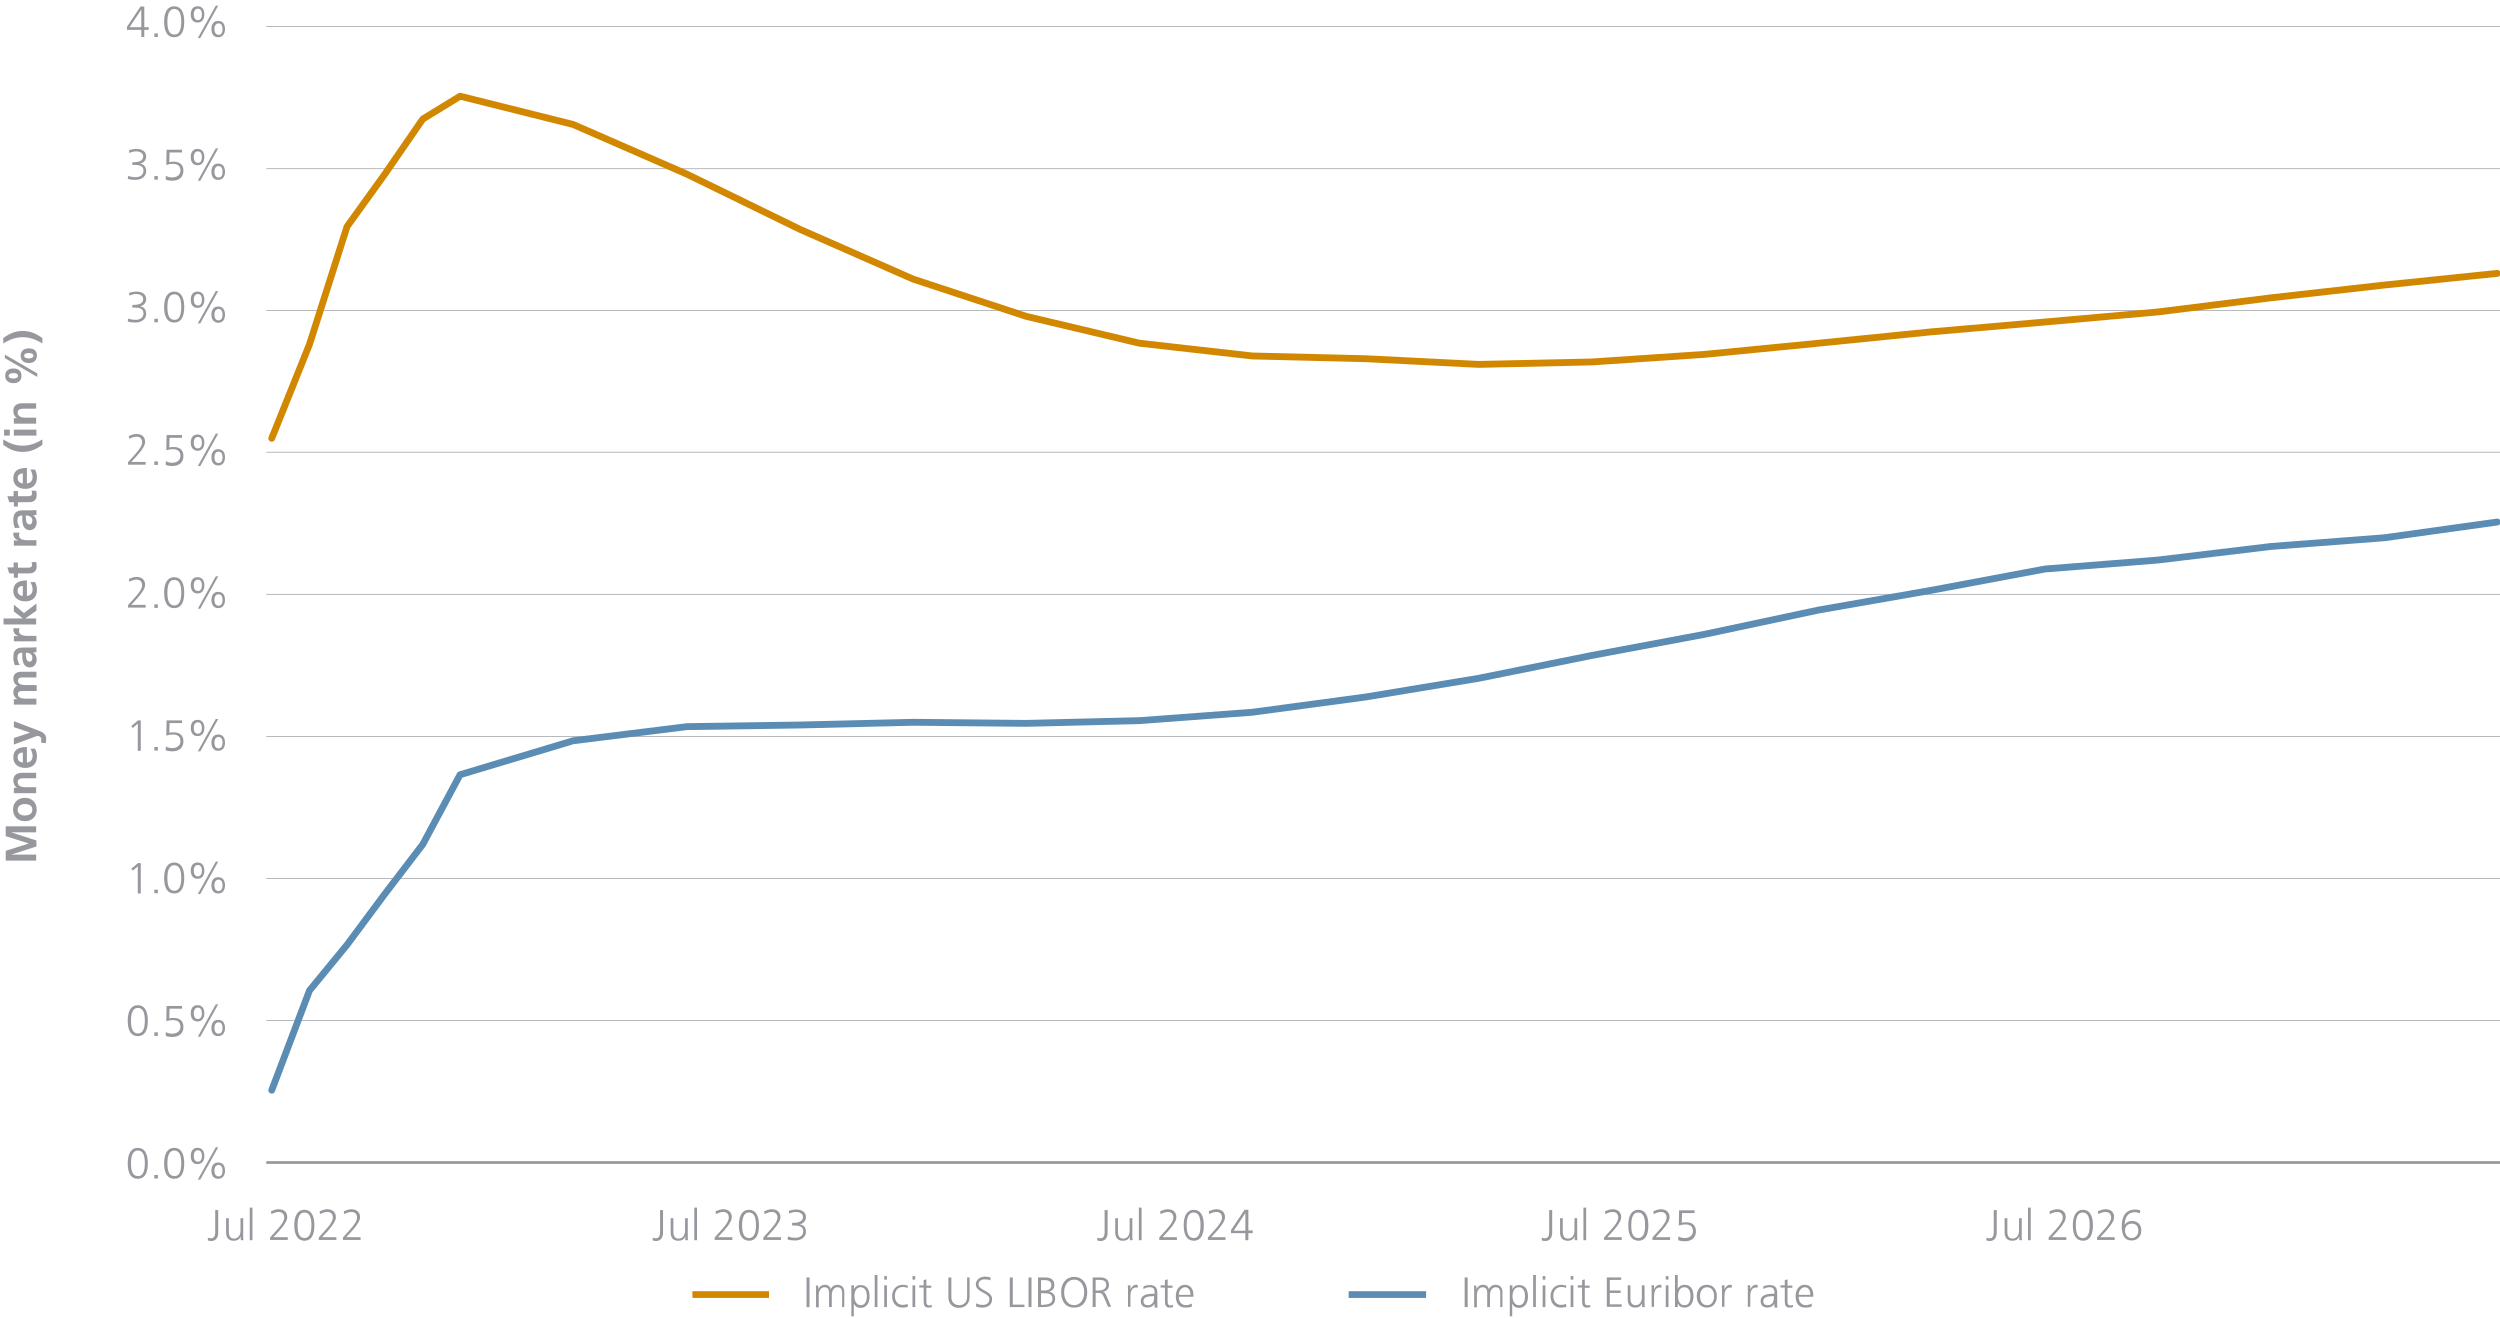 <?xml version="1.0" encoding="utf-8"?>
<!-- Generator: Adobe Illustrator 26.3.1, SVG Export Plug-In . SVG Version: 6.00 Build 0)  -->
<svg version="1.1" id="Ebene_1" xmlns="http://www.w3.org/2000/svg" xmlns:xlink="http://www.w3.org/1999/xlink" x="0px" y="0px"
	 viewBox="0 0 920 485" style="enable-background:new 0 0 920 485;" xml:space="preserve">
<style type="text/css">
	.st0{fill:none;stroke:#96989E;stroke-width:0.25;stroke-miterlimit:10;}
	.st1{fill:none;stroke:#96989E;stroke-linejoin:round;stroke-miterlimit:10;}
	.st2{fill:none;stroke:#D28700;stroke-width:2.516;stroke-linecap:round;stroke-linejoin:round;stroke-miterlimit:10;}
	.st3{fill:none;stroke:#5A8CB4;stroke-width:2.516;stroke-linecap:round;stroke-linejoin:round;stroke-miterlimit:10;}
	.st4{fill:#96989E;}
	.st5{fill:none;stroke:#D28700;stroke-width:2.5;stroke-linejoin:round;stroke-miterlimit:10;}
	.st6{fill:none;stroke:#5A8CB4;stroke-width:2.5;stroke-linejoin:round;stroke-miterlimit:10;}
</style>
<g>
	<path class="st0" d="M98,375.5h822 M98,323.3h822 M98,271h822 M98,218.7h822 M98,166.4h822 M98,114.3h822 M98,62.1h822 M98,9.8h822
		"/>
</g>
<g>
	<line class="st1" x1="98" y1="427.8" x2="920" y2="427.8"/>
</g>
<g>
	<polyline class="st2" points="100,161.3 113.9,126.7 127.7,83.4 141.6,64.1 155.6,43.8 169.3,35.4 210.9,45.8 252.8,64.1 
		294.4,84.4 336,102.7 377.6,116.4 419.3,126.3 460.9,131 502.5,132 544.2,134.1 585.8,133.2 627.4,130.4 669.2,126.3 710.9,122.1 
		752.5,118.5 794.1,114.8 835.7,109.6 877.4,104.9 919,100.6 	"/>
</g>
<g>
	<polyline class="st3" points="100,401.2 113.9,364.5 127.7,347.7 141.6,329 155.6,310.7 169.3,285.1 210.9,272.6 252.8,267.4 
		294.4,266.8 336,265.8 377.6,266.2 419.3,265.2 460.9,262.1 502.5,256.5 544.2,249.6 585.8,241.2 627.4,233.4 669.2,224.5 
		710.9,217.2 752.5,209.4 794.1,206.1 835.7,201.1 877.4,197.9 919,192.1 	"/>
</g>
<g>
	<g>
		<g>
			<g>
				<path class="st4" d="M47,428.1c0-3.6,1.3-5.7,3.7-5.7s3.7,2,3.7,5.7c0,3.7-1.2,5.7-3.7,5.7C48.3,433.8,47,431.9,47,428.1z
					 M53.3,428.1c0-3.2-0.8-4.7-2.6-4.7c-1.6,0-2.5,1.5-2.5,4.7c0,3.4,0.9,4.7,2.6,4.7C52.3,432.9,53.3,431.5,53.3,428.1z"/>
				<path class="st4" d="M56.8,433.7v-1.3h1.3v1.3H56.8z"/>
				<path class="st4" d="M60.4,428.1c0-3.6,1.3-5.7,3.7-5.7s3.7,2,3.7,5.7c0,3.7-1.2,5.7-3.7,5.7C61.7,433.8,60.4,431.9,60.4,428.1z
					 M66.7,428.1c0-3.2-0.8-4.7-2.6-4.7c-1.6,0-2.5,1.5-2.5,4.7c0,3.4,0.9,4.7,2.6,4.7C65.7,432.9,66.7,431.5,66.7,428.1z"/>
				<path class="st4" d="M70.2,425.4c0-1.9,0.9-3,2.5-3c1.6,0,2.5,1.1,2.5,3c0,1.7-0.8,3-2.5,3C71.1,428.4,70.2,427.3,70.2,425.4z
					 M74.3,425.4c0-1.3-0.5-2.1-1.5-2.1c-0.9,0-1.5,0.8-1.5,2.1c0,1.2,0.5,2.1,1.5,2.1C73.9,427.5,74.3,426.6,74.3,425.4z
					 M72.8,434.1l6.6-11.9h0.9l-6.6,11.9H72.8z M77.8,430.8c0-1.9,0.9-3,2.5-3c1.6,0,2.5,1.1,2.5,3c0,1.7-0.8,3-2.5,3
					C78.7,433.8,77.8,432.7,77.8,430.8z M81.9,430.8c0-1.3-0.5-2.1-1.5-2.1c-0.9,0-1.5,0.8-1.5,2.1c0,1.2,0.5,2.1,1.5,2.1
					C81.5,433,81.9,432,81.9,430.8z"/>
			</g>
		</g>
	</g>
</g>
<g>
	<g>
		<g>
			<g>
				<path class="st4" d="M47,375.6c0-3.6,1.3-5.7,3.7-5.7s3.7,2,3.7,5.7c0,3.7-1.2,5.7-3.7,5.7C48.3,381.3,47,379.4,47,375.6z
					 M53.3,375.6c0-3.2-0.8-4.7-2.6-4.7c-1.6,0-2.5,1.5-2.5,4.7c0,3.4,0.9,4.7,2.6,4.7C52.3,380.3,53.3,379,53.3,375.6z"/>
				<path class="st4" d="M56.8,381.2v-1.3h1.3v1.3H56.8z"/>
				<path class="st4" d="M61,379.8c0.7,0.4,1.6,0.6,2.4,0.6c1.5,0,3-0.8,3-2.5c0-1.5-0.7-2.5-2.8-2.5c-0.8,0-1.5,0.1-2.4,0.4
					l0.1-5.6H67v1h-4.6l-0.1,3.6c0.5-0.2,0.9-0.2,1.7-0.2c2.2,0,3.5,1.2,3.5,3.3c0,2.5-1.7,3.7-4.1,3.7c-0.8,0-1.6-0.1-2.4-0.4
					V379.8z"/>
				<path class="st4" d="M70.2,372.9c0-1.9,0.9-3,2.5-3c1.6,0,2.5,1.1,2.5,3c0,1.7-0.8,3-2.5,3C71.1,375.9,70.2,374.8,70.2,372.9z
					 M74.3,372.9c0-1.3-0.5-2.1-1.5-2.1c-0.9,0-1.5,0.8-1.5,2.1c0,1.2,0.5,2.1,1.5,2.1C73.9,375,74.3,374,74.3,372.9z M72.8,381.5
					l6.6-11.9h0.9l-6.6,11.9H72.8z M77.8,378.3c0-1.9,0.9-3,2.5-3c1.6,0,2.5,1.1,2.5,3c0,1.7-0.8,3-2.5,3
					C78.7,381.3,77.8,380.2,77.8,378.3z M81.9,378.3c0-1.3-0.5-2.1-1.5-2.1c-0.9,0-1.5,0.8-1.5,2.1c0,1.2,0.5,2.1,1.5,2.1
					C81.5,380.4,81.9,379.4,81.9,378.3z"/>
			</g>
		</g>
	</g>
</g>
<g>
	<g>
		<g>
			<g>
				<path class="st4" d="M50.7,328.7v-9.9l-1.8,1.6l-0.6-0.7l2.5-2.1h1v11.2H50.7z"/>
				<path class="st4" d="M56.8,328.7v-1.3h1.3v1.3H56.8z"/>
				<path class="st4" d="M60.4,323.1c0-3.6,1.3-5.7,3.7-5.7s3.7,2,3.7,5.7c0,3.7-1.2,5.7-3.7,5.7C61.7,328.8,60.4,326.9,60.4,323.1z
					 M66.7,323.1c0-3.2-0.8-4.7-2.6-4.7c-1.6,0-2.5,1.5-2.5,4.7c0,3.4,0.9,4.7,2.6,4.7C65.7,327.8,66.7,326.4,66.7,323.1z"/>
				<path class="st4" d="M70.2,320.4c0-1.9,0.9-3,2.5-3c1.6,0,2.5,1.1,2.5,3c0,1.7-0.8,3-2.5,3C71.1,323.4,70.2,322.2,70.2,320.4z
					 M74.3,320.4c0-1.3-0.5-2.1-1.5-2.1c-0.9,0-1.5,0.8-1.5,2.1c0,1.2,0.5,2.1,1.5,2.1C73.9,322.5,74.3,321.5,74.3,320.4z M72.8,329
					l6.6-11.9h0.9L73.7,329H72.8z M77.8,325.8c0-1.9,0.9-3,2.5-3c1.6,0,2.5,1.1,2.5,3c0,1.7-0.8,3-2.5,3
					C78.7,328.8,77.8,327.7,77.8,325.8z M81.9,325.8c0-1.3-0.5-2.1-1.5-2.1c-0.9,0-1.5,0.8-1.5,2.1c0,1.2,0.5,2.1,1.5,2.1
					C81.5,327.9,81.9,326.9,81.9,325.8z"/>
			</g>
		</g>
	</g>
</g>
<g>
	<g>
		<g>
			<g>
				<path class="st4" d="M50.7,276.2v-9.9l-1.8,1.6l-0.6-0.7l2.5-2.1h1v11.2H50.7z"/>
				<path class="st4" d="M56.8,276.2v-1.3h1.3v1.3H56.8z"/>
				<path class="st4" d="M61,274.7c0.7,0.4,1.6,0.6,2.4,0.6c1.5,0,3-0.8,3-2.5c0-1.5-0.7-2.5-2.8-2.5c-0.8,0-1.5,0.1-2.4,0.4
					l0.1-5.6H67v1h-4.6l-0.1,3.6c0.5-0.2,0.9-0.2,1.7-0.2c2.2,0,3.5,1.2,3.5,3.3c0,2.5-1.7,3.7-4.1,3.7c-0.8,0-1.6-0.1-2.4-0.4
					V274.7z"/>
				<path class="st4" d="M70.2,267.9c0-1.9,0.9-3,2.5-3c1.6,0,2.5,1.1,2.5,3c0,1.7-0.8,3-2.5,3C71.1,270.9,70.2,269.7,70.2,267.9z
					 M74.3,267.9c0-1.3-0.5-2.1-1.5-2.1c-0.9,0-1.5,0.8-1.5,2.1c0,1.2,0.5,2.1,1.5,2.1C73.9,270,74.3,269,74.3,267.9z M72.8,276.5
					l6.6-11.9h0.9l-6.6,11.9H72.8z M77.8,273.3c0-1.9,0.9-3,2.5-3c1.6,0,2.5,1.1,2.5,3c0,1.7-0.8,3-2.5,3
					C78.7,276.3,77.8,275.1,77.8,273.3z M81.9,273.3c0-1.3-0.5-2.1-1.5-2.1c-0.9,0-1.5,0.8-1.5,2.1c0,1.2,0.5,2.1,1.5,2.1
					C81.5,275.4,81.9,274.4,81.9,273.3z"/>
			</g>
		</g>
	</g>
</g>
<g>
	<g>
		<g>
			<g>
				<path class="st4" d="M47.1,223.7v-1l2.7-3c1.8-2,2.5-3.3,2.5-4.4c0-1.2-0.8-2-2-2c-0.9,0-1.8,0.3-2.7,0.8l-0.2-1
					c1-0.5,2-0.8,2.8-0.8c2,0,3.2,1.1,3.2,2.9c0,1-0.6,2.4-2.8,4.9l-2.3,2.5h5.3v1H47.1z"/>
				<path class="st4" d="M56.8,223.7v-1.3h1.3v1.3H56.8z"/>
				<path class="st4" d="M60.4,218.1c0-3.6,1.3-5.7,3.7-5.7s3.7,2,3.7,5.7c0,3.7-1.2,5.7-3.7,5.7C61.7,223.8,60.4,221.8,60.4,218.1z
					 M66.7,218.1c0-3.2-0.8-4.7-2.6-4.7c-1.6,0-2.5,1.5-2.5,4.7c0,3.4,0.9,4.7,2.6,4.7C65.7,222.8,66.7,221.4,66.7,218.1z"/>
				<path class="st4" d="M70.2,215.4c0-1.9,0.9-3,2.5-3c1.6,0,2.5,1.1,2.5,3c0,1.7-0.8,3-2.5,3C71.1,218.4,70.2,217.2,70.2,215.4z
					 M74.3,215.4c0-1.3-0.5-2.1-1.5-2.1c-0.9,0-1.5,0.8-1.5,2.1c0,1.2,0.5,2.1,1.5,2.1C73.9,217.5,74.3,216.5,74.3,215.4z M72.8,224
					l6.6-11.9h0.9L73.7,224H72.8z M77.8,220.8c0-1.9,0.9-3,2.5-3c1.6,0,2.5,1.1,2.5,3c0,1.7-0.8,3-2.5,3
					C78.7,223.8,77.8,222.6,77.8,220.8z M81.9,220.8c0-1.3-0.5-2.1-1.5-2.1c-0.9,0-1.5,0.8-1.5,2.1c0,1.2,0.5,2.1,1.5,2.1
					C81.5,222.9,81.9,221.9,81.9,220.8z"/>
			</g>
		</g>
	</g>
</g>
<g>
	<g>
		<g>
			<g>
				<path class="st4" d="M47.1,171.1v-1l2.7-3c1.8-2,2.5-3.3,2.5-4.4c0-1.2-0.8-2-2-2c-0.9,0-1.8,0.3-2.7,0.8l-0.2-1
					c1-0.5,2-0.8,2.8-0.8c2,0,3.2,1.1,3.2,2.9c0,1-0.6,2.4-2.8,4.9l-2.3,2.5h5.3v1H47.1z"/>
				<path class="st4" d="M56.8,171.1v-1.3h1.3v1.3H56.8z"/>
				<path class="st4" d="M61,169.7c0.7,0.4,1.6,0.6,2.4,0.6c1.5,0,3-0.8,3-2.5c0-1.5-0.7-2.5-2.8-2.5c-0.8,0-1.5,0.1-2.4,0.4
					l0.1-5.6H67v1h-4.6l-0.1,3.6c0.5-0.2,0.9-0.2,1.7-0.2c2.2,0,3.5,1.2,3.5,3.3c0,2.5-1.7,3.7-4.1,3.7c-0.8,0-1.6-0.1-2.4-0.4
					V169.7z"/>
				<path class="st4" d="M70.2,162.9c0-1.9,0.9-3,2.5-3c1.6,0,2.5,1.1,2.5,3c0,1.7-0.8,3-2.5,3C71.1,165.8,70.2,164.7,70.2,162.9z
					 M74.3,162.9c0-1.3-0.5-2.1-1.5-2.1c-0.9,0-1.5,0.8-1.5,2.1c0,1.2,0.5,2.1,1.5,2.1C73.9,165,74.3,164,74.3,162.9z M72.8,171.5
					l6.6-11.9h0.9l-6.6,11.9H72.8z M77.8,168.3c0-1.9,0.9-3,2.5-3c1.6,0,2.5,1.1,2.5,3c0,1.7-0.8,3-2.5,3
					C78.7,171.3,77.8,170.1,77.8,168.3z M81.9,168.3c0-1.3-0.5-2.1-1.5-2.1c-0.9,0-1.5,0.8-1.5,2.1c0,1.2,0.5,2.1,1.5,2.1
					C81.5,170.4,81.9,169.4,81.9,168.3z"/>
			</g>
		</g>
	</g>
</g>
<g>
	<g>
		<g>
			<g>
				<path class="st4" d="M47.2,117.2c0.7,0.3,1.6,0.5,2.7,0.5c1.5,0,2.9-0.7,2.9-2.4c0-1.4-1-2.1-3-2.1h-1.1v-1h0.4
					c2.7,0,3.6-0.9,3.6-2.2c0-1.2-1.3-1.8-2.6-1.8c-0.8,0-1.6,0.2-2.5,0.6l-0.1-1c0.8-0.3,1.8-0.5,2.7-0.5c2,0,3.6,0.9,3.6,2.8
					c0,1.3-0.9,2.3-2.3,2.7v0c1.6,0.1,2.3,1.3,2.3,2.7c0,2-1.8,3.2-4,3.2c-1,0-1.9-0.1-2.8-0.4L47.2,117.2z"/>
				<path class="st4" d="M56.8,118.6v-1.3h1.3v1.3H56.8z"/>
				<path class="st4" d="M60.4,113c0-3.6,1.3-5.7,3.7-5.7s3.7,2,3.7,5.7c0,3.7-1.2,5.7-3.7,5.7C61.7,118.7,60.4,116.8,60.4,113z
					 M66.7,113c0-3.2-0.8-4.7-2.6-4.7c-1.6,0-2.5,1.5-2.5,4.7c0,3.4,0.9,4.7,2.6,4.7C65.7,117.8,66.7,116.4,66.7,113z"/>
				<path class="st4" d="M70.2,110.3c0-1.9,0.9-3,2.5-3c1.6,0,2.5,1.1,2.5,3c0,1.7-0.8,3-2.5,3C71.1,113.3,70.2,112.2,70.2,110.3z
					 M74.3,110.3c0-1.3-0.5-2.1-1.5-2.1c-0.9,0-1.5,0.8-1.5,2.1c0,1.2,0.5,2.1,1.5,2.1C73.9,112.5,74.3,111.5,74.3,110.3z M72.8,119
					l6.6-11.9h0.9L73.7,119H72.8z M77.8,115.8c0-1.9,0.9-3,2.5-3c1.6,0,2.5,1.1,2.5,3c0,1.7-0.8,3-2.5,3
					C78.7,118.7,77.8,117.6,77.8,115.8z M81.9,115.8c0-1.3-0.5-2.1-1.5-2.1c-0.9,0-1.5,0.8-1.5,2.1c0,1.2,0.5,2.1,1.5,2.1
					C81.5,117.9,81.9,116.9,81.9,115.8z"/>
			</g>
		</g>
	</g>
</g>
<g>
	<g>
		<g>
			<g>
				<path class="st4" d="M47.2,64.7c0.7,0.3,1.6,0.5,2.7,0.5c1.5,0,2.9-0.7,2.9-2.4c0-1.4-1-2.1-3-2.1h-1.1v-1h0.4
					c2.7,0,3.6-0.9,3.6-2.2c0-1.2-1.3-1.8-2.6-1.8c-0.8,0-1.6,0.2-2.5,0.6l-0.1-1c0.8-0.3,1.8-0.5,2.7-0.5c2,0,3.6,0.9,3.6,2.8
					c0,1.3-0.9,2.3-2.3,2.7v0c1.6,0.1,2.3,1.3,2.3,2.7c0,2-1.8,3.2-4,3.2c-1,0-1.9-0.1-2.8-0.4L47.2,64.7z"/>
				<path class="st4" d="M56.8,66.1v-1.3h1.3v1.3H56.8z"/>
				<path class="st4" d="M61,64.7c0.7,0.4,1.6,0.6,2.4,0.6c1.5,0,3-0.8,3-2.5c0-1.5-0.7-2.5-2.8-2.5c-0.8,0-1.5,0.1-2.4,0.4l0.1-5.6
					H67v1h-4.6l-0.1,3.6c0.5-0.2,0.9-0.2,1.7-0.2c2.2,0,3.5,1.2,3.5,3.3c0,2.5-1.7,3.7-4.1,3.7c-0.8,0-1.6-0.1-2.4-0.4V64.7z"/>
				<path class="st4" d="M70.2,57.8c0-1.9,0.9-3,2.5-3c1.6,0,2.5,1.1,2.5,3c0,1.7-0.8,3-2.5,3C71.1,60.8,70.2,59.7,70.2,57.8z
					 M74.3,57.8c0-1.3-0.5-2.1-1.5-2.1c-0.9,0-1.5,0.8-1.5,2.1c0,1.2,0.5,2.1,1.5,2.1C73.9,60,74.3,59,74.3,57.8z M72.8,66.5
					l6.6-11.9h0.9l-6.6,11.9H72.8z M77.8,63.2c0-1.9,0.9-3,2.5-3c1.6,0,2.5,1.1,2.5,3c0,1.7-0.8,3-2.5,3
					C78.7,66.2,77.8,65.1,77.8,63.2z M81.9,63.2c0-1.3-0.5-2.1-1.5-2.1c-0.9,0-1.5,0.8-1.5,2.1c0,1.2,0.5,2.1,1.5,2.1
					C81.5,65.4,81.9,64.4,81.9,63.2z"/>
			</g>
		</g>
	</g>
</g>
<g>
	<g>
		<g>
			<g>
				<path class="st4" d="M52,13.6V11h-5.3V9.9l5-7.5h1.4v7.6h1.6v1h-1.6v2.6H52z M52,3.5L52,3.5l-4.3,6.5H52V3.5z"/>
				<path class="st4" d="M56.8,13.6v-1.3h1.3v1.3H56.8z"/>
				<path class="st4" d="M60.4,8c0-3.6,1.3-5.7,3.7-5.7s3.7,2,3.7,5.7c0,3.7-1.2,5.7-3.7,5.7C61.7,13.7,60.4,11.8,60.4,8z M66.7,8
					c0-3.2-0.8-4.7-2.6-4.7c-1.6,0-2.5,1.5-2.5,4.7c0,3.4,0.9,4.7,2.6,4.7C65.7,12.8,66.7,11.4,66.7,8z"/>
				<path class="st4" d="M70.2,5.3c0-1.9,0.9-3,2.5-3c1.6,0,2.5,1.1,2.5,3c0,1.7-0.8,3-2.5,3C71.1,8.3,70.2,7.2,70.2,5.3z M74.3,5.3
					c0-1.3-0.5-2.1-1.5-2.1c-0.9,0-1.5,0.8-1.5,2.1c0,1.2,0.5,2.1,1.5,2.1C73.9,7.4,74.3,6.5,74.3,5.3z M72.8,14l6.6-11.9h0.9
					L73.7,14H72.8z M77.8,10.7c0-1.9,0.9-3,2.5-3c1.6,0,2.5,1.1,2.5,3c0,1.7-0.8,3-2.5,3C78.7,13.7,77.8,12.6,77.8,10.7z M81.9,10.7
					c0-1.3-0.5-2.1-1.5-2.1c-0.9,0-1.5,0.8-1.5,2.1c0,1.2,0.5,2.1,1.5,2.1C81.5,12.9,81.9,11.9,81.9,10.7z"/>
			</g>
		</g>
	</g>
</g>
<g>
	<g>
		<g>
			<g>
				<path class="st4" d="M76.6,455.5c0.3,0.1,0.7,0.2,1,0.2c1.1,0,1.6-0.8,1.6-2.1v-8.3h1.1v8.3c0,1.9-0.9,3.1-2.6,3.1
					c-0.4,0-0.8-0.1-1.2-0.2V455.5z"/>
				<path class="st4" d="M88.6,456.4V455h0c-0.5,1.2-1.4,1.6-2.6,1.6c-2,0-2.8-1.3-2.8-3.1v-5.2h1v5c0,1.1,0.3,2.5,1.9,2.5
					c1.9,0,2.4-1.7,2.4-2.9v-4.6h1v6.8c0,0.3,0,1.1,0.1,1.3H88.6z"/>
				<path class="st4" d="M91.9,456.4v-12h1v12H91.9z"/>
				<path class="st4" d="M99.4,456.4v-1l2.7-3c1.8-2,2.5-3.3,2.5-4.4c0-1.2-0.8-2-2-2c-0.9,0-1.8,0.3-2.7,0.8l-0.2-1
					c1-0.5,2-0.8,2.8-0.8c2,0,3.2,1.1,3.2,2.9c0,1-0.6,2.4-2.8,4.9l-2.3,2.5h5.3v1H99.4z"/>
				<path class="st4" d="M108.3,450.9c0-3.6,1.3-5.7,3.7-5.7s3.7,2,3.7,5.7c0,3.7-1.2,5.7-3.7,5.7
					C109.6,456.5,108.3,454.6,108.3,450.9z M114.6,450.9c0-3.2-0.8-4.7-2.6-4.7c-1.6,0-2.5,1.5-2.5,4.7c0,3.4,0.9,4.7,2.6,4.7
					C113.6,455.6,114.6,454.2,114.6,450.9z"/>
				<path class="st4" d="M117.3,456.4v-1l2.7-3c1.8-2,2.5-3.3,2.5-4.4c0-1.2-0.8-2-2-2c-0.9,0-1.8,0.3-2.7,0.8l-0.2-1
					c1-0.5,2-0.8,2.8-0.8c2,0,3.2,1.1,3.2,2.9c0,1-0.6,2.4-2.8,4.9l-2.3,2.5h5.3v1H117.3z"/>
				<path class="st4" d="M126.2,456.4v-1l2.7-3c1.8-2,2.5-3.3,2.5-4.4c0-1.2-0.8-2-2-2c-0.9,0-1.8,0.3-2.7,0.8l-0.2-1
					c1-0.5,2-0.8,2.8-0.8c2,0,3.2,1.1,3.2,2.9c0,1-0.6,2.4-2.8,4.9l-2.3,2.5h5.3v1H126.2z"/>
			</g>
		</g>
	</g>
</g>
<g>
	<g>
		<g>
			<g>
				<path class="st4" d="M240.3,455.5c0.3,0.1,0.7,0.2,1,0.2c1.1,0,1.6-0.8,1.6-2.1v-8.3h1.1v8.3c0,1.9-0.9,3.1-2.6,3.1
					c-0.4,0-0.8-0.1-1.2-0.2V455.5z"/>
				<path class="st4" d="M252.2,456.4V455h0c-0.5,1.2-1.4,1.6-2.6,1.6c-2,0-2.8-1.3-2.8-3.1v-5.2h1v5c0,1.1,0.3,2.5,1.9,2.5
					c1.9,0,2.4-1.7,2.4-2.9v-4.6h1v6.8c0,0.3,0,1.1,0.1,1.3H252.2z"/>
				<path class="st4" d="M255.5,456.4v-12h1v12H255.5z"/>
				<path class="st4" d="M263,456.4v-1l2.7-3c1.8-2,2.5-3.3,2.5-4.4c0-1.2-0.8-2-2-2c-0.9,0-1.8,0.3-2.7,0.8l-0.2-1
					c1-0.5,2-0.8,2.8-0.8c2,0,3.2,1.1,3.2,2.9c0,1-0.6,2.4-2.8,4.9l-2.3,2.5h5.3v1H263z"/>
				<path class="st4" d="M271.9,450.9c0-3.6,1.3-5.7,3.7-5.7c2.4,0,3.7,2,3.7,5.7c0,3.7-1.2,5.7-3.7,5.7
					C273.2,456.5,271.9,454.6,271.9,450.9z M278.2,450.9c0-3.2-0.8-4.7-2.6-4.7c-1.6,0-2.5,1.5-2.5,4.7c0,3.4,0.9,4.7,2.6,4.7
					C277.2,455.6,278.2,454.2,278.2,450.9z"/>
				<path class="st4" d="M280.9,456.4v-1l2.7-3c1.8-2,2.5-3.3,2.5-4.4c0-1.2-0.8-2-2-2c-0.9,0-1.8,0.3-2.7,0.8l-0.2-1
					c1-0.5,2-0.8,2.8-0.8c2,0,3.2,1.1,3.2,2.9c0,1-0.6,2.4-2.8,4.9l-2.3,2.5h5.3v1H280.9z"/>
				<path class="st4" d="M290,455c0.7,0.3,1.6,0.5,2.7,0.5c1.5,0,2.9-0.7,2.9-2.4c0-1.4-1-2.1-3-2.1h-1.1v-1h0.4
					c2.7,0,3.6-0.9,3.6-2.2c0-1.2-1.3-1.8-2.6-1.8c-0.8,0-1.6,0.2-2.5,0.6l-0.1-1c0.8-0.3,1.8-0.5,2.7-0.5c2,0,3.6,0.9,3.6,2.8
					c0,1.3-0.9,2.3-2.3,2.7v0c1.6,0.1,2.3,1.3,2.3,2.7c0,2-1.8,3.2-4,3.2c-1,0-1.9-0.1-2.8-0.4L290,455z"/>
			</g>
		</g>
	</g>
</g>
<g>
	<g>
		<g>
			<g>
				<path class="st4" d="M403.9,455.5c0.3,0.1,0.7,0.2,1,0.2c1.1,0,1.6-0.8,1.6-2.1v-8.3h1.1v8.3c0,1.9-0.9,3.1-2.6,3.1
					c-0.4,0-0.8-0.1-1.2-0.2V455.5z"/>
				<path class="st4" d="M415.8,456.4V455h0c-0.5,1.2-1.4,1.6-2.6,1.6c-2,0-2.8-1.3-2.8-3.1v-5.2h1v5c0,1.1,0.3,2.5,1.9,2.5
					c1.9,0,2.4-1.7,2.4-2.9v-4.6h1v6.8c0,0.3,0,1.1,0.1,1.3H415.8z"/>
				<path class="st4" d="M419.1,456.4v-12h1v12H419.1z"/>
				<path class="st4" d="M426.6,456.4v-1l2.7-3c1.8-2,2.5-3.3,2.5-4.4c0-1.2-0.8-2-2-2c-0.9,0-1.8,0.3-2.7,0.8l-0.2-1
					c1-0.5,2-0.8,2.8-0.8c2,0,3.2,1.1,3.2,2.9c0,1-0.6,2.4-2.8,4.9l-2.3,2.5h5.3v1H426.6z"/>
				<path class="st4" d="M435.6,450.9c0-3.6,1.3-5.7,3.7-5.7c2.4,0,3.7,2,3.7,5.7c0,3.7-1.2,5.7-3.7,5.7
					C436.8,456.5,435.6,454.6,435.6,450.9z M441.8,450.9c0-3.2-0.8-4.7-2.6-4.7c-1.6,0-2.5,1.5-2.5,4.7c0,3.4,0.9,4.7,2.6,4.7
					C440.9,455.6,441.8,454.2,441.8,450.9z"/>
				<path class="st4" d="M444.5,456.4v-1l2.7-3c1.8-2,2.5-3.3,2.5-4.4c0-1.2-0.8-2-2-2c-0.9,0-1.8,0.3-2.7,0.8l-0.2-1
					c1-0.5,2-0.8,2.8-0.8c2,0,3.2,1.1,3.2,2.9c0,1-0.6,2.4-2.8,4.9l-2.3,2.5h5.3v1H444.5z"/>
				<path class="st4" d="M458.3,456.4v-2.6H453v-1.1l5-7.5h1.4v7.6h1.6v1h-1.6v2.6H458.3z M458.3,446.4L458.3,446.4l-4.3,6.5h4.3
					V446.4z"/>
			</g>
		</g>
	</g>
</g>
<g>
	<g>
		<g>
			<g>
				<path class="st4" d="M567.5,455.5c0.3,0.1,0.7,0.2,1,0.2c1.1,0,1.6-0.8,1.6-2.1v-8.3h1.1v8.3c0,1.9-0.9,3.1-2.6,3.1
					c-0.4,0-0.8-0.1-1.2-0.2V455.5z"/>
				<path class="st4" d="M579.5,456.4V455h0c-0.5,1.2-1.4,1.6-2.6,1.6c-2,0-2.8-1.3-2.8-3.1v-5.2h1v5c0,1.1,0.3,2.5,1.9,2.5
					c1.9,0,2.4-1.7,2.4-2.9v-4.6h1v6.8c0,0.3,0,1.1,0.1,1.3H579.5z"/>
				<path class="st4" d="M582.7,456.4v-12h1v12H582.7z"/>
				<path class="st4" d="M590.3,456.4v-1l2.7-3c1.8-2,2.5-3.3,2.5-4.4c0-1.2-0.8-2-2-2c-0.9,0-1.8,0.3-2.7,0.8l-0.2-1
					c1-0.5,2-0.8,2.8-0.8c2,0,3.2,1.1,3.2,2.9c0,1-0.6,2.4-2.8,4.9l-2.3,2.5h5.3v1H590.3z"/>
				<path class="st4" d="M599.2,450.9c0-3.6,1.3-5.7,3.7-5.7c2.4,0,3.7,2,3.7,5.7c0,3.7-1.2,5.7-3.7,5.7
					C600.4,456.5,599.2,454.6,599.2,450.9z M605.4,450.9c0-3.2-0.8-4.7-2.6-4.7c-1.6,0-2.5,1.5-2.5,4.7c0,3.4,0.9,4.7,2.6,4.7
					C604.5,455.6,605.4,454.2,605.4,450.9z"/>
				<path class="st4" d="M608.1,456.4v-1l2.7-3c1.8-2,2.5-3.3,2.5-4.4c0-1.2-0.8-2-2-2c-0.9,0-1.8,0.3-2.7,0.8l-0.2-1
					c1-0.5,2-0.8,2.8-0.8c2,0,3.2,1.1,3.2,2.9c0,1-0.6,2.4-2.8,4.9l-2.3,2.5h5.3v1H608.1z"/>
				<path class="st4" d="M617.6,455c0.7,0.4,1.6,0.6,2.4,0.6c1.5,0,3-0.8,3-2.5c0-1.5-0.7-2.5-2.8-2.5c-0.8,0-1.5,0.1-2.4,0.4
					l0.1-5.6h5.7v1h-4.6l-0.1,3.6c0.5-0.2,0.9-0.2,1.7-0.2c2.2,0,3.5,1.2,3.5,3.3c0,2.5-1.7,3.7-4.1,3.7c-0.8,0-1.6-0.1-2.4-0.4V455
					z"/>
			</g>
		</g>
	</g>
</g>
<g>
	<g>
		<g>
			<g>
				<path class="st4" d="M731.1,455.5c0.3,0.1,0.7,0.2,1,0.2c1.1,0,1.6-0.8,1.6-2.1v-8.3h1.1v8.3c0,1.9-0.9,3.1-2.6,3.1
					c-0.4,0-0.8-0.1-1.2-0.2V455.5z"/>
				<path class="st4" d="M743.1,456.4V455h0c-0.5,1.2-1.4,1.6-2.6,1.6c-2,0-2.8-1.3-2.8-3.1v-5.2h1v5c0,1.1,0.3,2.5,1.9,2.5
					c1.9,0,2.4-1.7,2.4-2.9v-4.6h1v6.8c0,0.3,0,1.1,0.1,1.3H743.1z"/>
				<path class="st4" d="M746.3,456.4v-12h1v12H746.3z"/>
				<path class="st4" d="M753.9,456.4v-1l2.7-3c1.8-2,2.5-3.3,2.5-4.4c0-1.2-0.8-2-2-2c-0.9,0-1.8,0.3-2.7,0.8l-0.2-1
					c1-0.5,2-0.8,2.8-0.8c2,0,3.2,1.1,3.2,2.9c0,1-0.6,2.4-2.8,4.9l-2.3,2.5h5.3v1H753.9z"/>
				<path class="st4" d="M762.8,450.9c0-3.6,1.3-5.7,3.7-5.7c2.4,0,3.7,2,3.7,5.7c0,3.7-1.2,5.7-3.7,5.7
					C764,456.5,762.8,454.6,762.8,450.9z M769,450.9c0-3.2-0.8-4.7-2.6-4.7c-1.6,0-2.5,1.5-2.5,4.7c0,3.4,0.9,4.7,2.6,4.7
					C768.1,455.6,769,454.2,769,450.9z"/>
				<path class="st4" d="M771.7,456.4v-1l2.7-3c1.8-2,2.5-3.3,2.5-4.4c0-1.2-0.8-2-2-2c-0.9,0-1.8,0.3-2.7,0.8l-0.2-1
					c1-0.5,2-0.8,2.8-0.8c2,0,3.2,1.1,3.2,2.9c0,1-0.6,2.4-2.8,4.9l-2.3,2.5h5.3v1H771.7z"/>
				<path class="st4" d="M787.5,446.5c-0.4-0.2-1.1-0.4-1.9-0.4c-3,0-3.7,2.6-3.7,4.6h0c0.6-0.9,1.5-1.4,2.6-1.4
					c1.7,0,3.5,0.9,3.5,3.5c0,2.2-1.4,3.7-3.6,3.7c-2.4,0-3.6-1.7-3.6-5.3c0-4,1.8-6.1,5-6.1c0.6,0,1.2,0.1,1.8,0.3L787.5,446.5z
					 M786.9,452.9c0-1.6-0.8-2.6-2.4-2.6s-2.5,1-2.5,2.5c0,1.4,0.8,2.8,2.4,2.8C785.9,455.6,786.9,454.5,786.9,452.9z"/>
			</g>
		</g>
	</g>
</g>
<g>
	<g>
		<g>
			<g>
				<path class="st4" d="M13.3,306.3H4.1v0l9.3,3v2.2l-9.3,3l0,0h9.2v2.2H2.1v-3.6l8.5-2.7v0l-8.5-2.7v-3.6h11.2V306.3z"/>
				<path class="st4" d="M13.5,297.9c0,2.7-1.8,4.3-4.3,4.3c-2.7,0-4.4-1.8-4.4-4.3s1.7-4.3,4.4-4.3
					C11.7,293.6,13.5,295.3,13.5,297.9z M9,295.9c-1.3,0-2.5,0.7-2.5,2.1c0,1.4,1.2,2.1,2.5,2.1c1.8,0,2.9-0.7,2.9-2.1
					C11.9,296.5,10.8,295.9,9,295.9z"/>
				<path class="st4" d="M13.3,286.4H8.7c-1.2,0-2.2,0.3-2.2,1.4c0,1.4,1.3,1.9,2.8,1.9h4v2.2H5.1v-2h1.1v0
					c-0.9-0.7-1.3-1.6-1.3-2.7c0-1.9,1.3-2.8,3.2-2.8h5.2V286.4z"/>
				<path class="st4" d="M12.9,275.5c0.4,0.8,0.7,1.7,0.7,2.8c0,2.8-1.6,4.3-4.3,4.3c-2.3,0-4.4-1.2-4.4-3.8c0-2.8,1.7-3.9,5-3.9
					v5.7c1.3-0.1,2.1-1,2.1-2.4c0-1-0.4-1.9-0.8-2.7H12.9z M8.4,276.9c-1.2,0.1-1.9,0.6-1.9,1.8c0,1.1,0.7,1.8,1.9,1.9V276.9z"/>
				<path class="st4" d="M15.1,273.3c0.1-0.3,0.1-0.7,0.1-1.1c0-0.9-0.6-1.4-1.5-1.4L5.1,274v-2.4l6-2v0l-6-2v-2.2l9.2,3.5
					c1.6,0.6,2.7,1.3,2.7,3.1c0,0.5-0.1,1-0.2,1.5L15.1,273.3z"/>
				<path class="st4" d="M13.3,249.3H8.2c-1.2,0-1.6,0.5-1.6,1.2c0,1.1,1,1.6,2.8,1.6h4.1v2.2H8.2c-1.2,0-1.6,0.4-1.6,1.2
					c0,1.1,1.1,1.6,2.7,1.6h4.1v2.2H5.1v-2h1.2v0c-0.8-0.6-1.4-1.4-1.4-2.5c0-1.1,0.4-2,1.5-2.4c-0.9-0.5-1.5-1.5-1.5-2.6
					c0-1.8,1.1-2.6,3.2-2.6h5.3V249.3z"/>
				<path class="st4" d="M13.3,240c-0.3,0.1-0.9,0.1-1.2,0.1v0c0.9,0.5,1.4,1.5,1.4,2.6c0,1.5-0.9,2.9-2.5,2.9
					c-1.4,0-2.8-0.8-2.8-4.1v-1.3h0c-1.4,0-1.8,0.7-1.8,1.9c0,0.9,0.4,1.8,0.9,2.6l-1.8,0.1c-0.4-0.8-0.6-1.9-0.6-2.9
					c0-2.5,1-3.6,3.5-3.6h1.7c0.4,0,2.2,0,3.3-0.1V240z M9.5,240.2v0.9c0,1.5,0.5,2.4,1.4,2.4c0.6,0,1-0.5,1-1.4
					C12,241.2,11.3,240.2,9.5,240.2L9.5,240.2z"/>
				<path class="st4" d="M13.3,236H5.1v-1.9h1.9v0c-0.9-0.1-2.1-1-2.1-2.3c0-0.5,0-0.6,0.1-0.6h2.2c-0.1,0.2-0.2,0.6-0.2,1
					c0,0.8,0.4,1.8,3,1.8h3.4V236z"/>
				<path class="st4" d="M13.3,224.8l-4,2.8v0h4v2.2H1.3v-2.2h7.1v0L5.1,225v-2.5l3.7,3.1l4.6-3.5V224.8z"/>
				<path class="st4" d="M12.9,214.2c0.4,0.8,0.7,1.7,0.7,2.8c0,2.8-1.6,4.3-4.3,4.3c-2.3,0-4.4-1.2-4.4-3.8c0-2.8,1.7-3.9,5-3.9
					v5.7c1.3-0.1,2.1-1,2.1-2.4c0-1-0.4-1.9-0.8-2.7H12.9z M8.4,215.6c-1.2,0.1-1.9,0.6-1.9,1.8c0,1.1,0.7,1.8,1.9,1.9V215.6z"/>
				<path class="st4" d="M13.3,206.8c0.1,0.5,0.2,0.9,0.2,1.6c0,1.8-1.1,2.6-2.7,2.6H6.6v1.6H5.1v-1.6H3.4l-0.7-2.2h2.3V207h1.6v1.9
					h3.8c0.9,0,1.4-0.3,1.4-1c0-0.4-0.1-0.7-0.2-1L13.3,206.8z"/>
				<path class="st4" d="M13.3,200.8H5.1v-1.9h1.9v0c-0.9-0.1-2.1-1-2.1-2.3c0-0.5,0-0.6,0.1-0.6h2.2c-0.1,0.2-0.2,0.6-0.2,1
					c0,0.8,0.4,1.8,3,1.8h3.4V200.8z"/>
				<path class="st4" d="M13.3,189.5c-0.3,0.1-0.9,0.1-1.2,0.1v0c0.9,0.5,1.4,1.5,1.4,2.6c0,1.5-0.9,2.9-2.5,2.9
					c-1.4,0-2.8-0.8-2.8-4.1v-1.3h0c-1.4,0-1.8,0.7-1.8,1.9c0,0.9,0.4,1.8,0.9,2.6l-1.8,0.1c-0.4-0.8-0.6-1.9-0.6-2.9
					c0-2.5,1-3.6,3.5-3.6h1.7c0.4,0,2.2,0,3.3-0.1V189.5z M9.5,189.7v0.9c0,1.5,0.5,2.4,1.4,2.4c0.6,0,1-0.5,1-1.4
					C12,190.7,11.3,189.7,9.5,189.7L9.5,189.7z"/>
				<path class="st4" d="M13.3,180.6c0.1,0.5,0.2,0.9,0.2,1.6c0,1.8-1.1,2.6-2.7,2.6H6.6v1.6H5.1v-1.6H3.4l-0.7-2.2h2.3v-1.9h1.6
					v1.9h3.8c0.9,0,1.4-0.3,1.4-1c0-0.4-0.1-0.7-0.2-1L13.3,180.6z"/>
				<path class="st4" d="M12.9,172.8c0.4,0.8,0.7,1.7,0.7,2.8c0,2.8-1.6,4.3-4.3,4.3c-2.3,0-4.4-1.2-4.4-3.8c0-2.8,1.7-3.9,5-3.9
					v5.7c1.3-0.1,2.1-1,2.1-2.4c0-1-0.4-1.9-0.8-2.7H12.9z M8.4,174.2c-1.2,0.1-1.9,0.6-1.9,1.8c0,1.1,0.7,1.8,1.9,1.9V174.2z"/>
				<path class="st4" d="M15.6,163.7c-2.5,1.8-4.7,2.6-7.2,2.6c-2.6,0-4.6-0.7-7.2-2.6v-2c2.7,1.7,4.7,2.3,7.2,2.3
					c2.4,0,4.6-0.7,7.2-2.3V163.7z"/>
				<path class="st4" d="M3.6,160.3H1.5v-2.2h2.1V160.3z M13.3,160.3H5.1v-2.2h8.3V160.3z"/>
				<path class="st4" d="M13.3,150.4H8.7c-1.2,0-2.2,0.3-2.2,1.4c0,1.4,1.3,1.9,2.8,1.9h4v2.2H5.1v-2h1.1v0
					c-0.9-0.7-1.3-1.6-1.3-2.7c0-1.9,1.3-2.8,3.2-2.8h5.2V150.4z"/>
				<path class="st4" d="M13.7,138.7l-11.9-6.9v-1.3l11.9,6.9V138.7z M4.9,141c-1.8,0-3-1-3-2.7c0-1.7,1.1-2.7,3-2.7s3,0.9,3,2.7
					S6.8,141,4.9,141z M4.9,137.3c-0.9,0-1.7,0.3-1.7,1c0,0.6,0.6,1,1.7,1c1,0,1.7-0.3,1.7-1C6.6,137.6,6,137.3,4.9,137.3z
					 M10.6,133.6c-1.8,0-3-1-3-2.7c0-1.7,1.1-2.7,3-2.7s3,0.9,3,2.7C13.5,132.7,12.4,133.6,10.6,133.6z M10.6,129.9
					c-1.1,0-1.7,0.3-1.7,1c0,0.7,0.7,1,1.7,1c0.9,0,1.7-0.3,1.7-1C12.3,130.3,11.7,129.9,10.6,129.9z"/>
				<path class="st4" d="M15.6,126.4c-2.6-1.6-4.8-2.3-7.2-2.3c-2.4,0-4.4,0.6-7.2,2.3v-2c2.6-1.9,4.7-2.6,7.2-2.6
					c2.5,0,4.7,0.8,7.2,2.6V126.4z"/>
			</g>
		</g>
	</g>
</g>
<g>
	<line class="st5" x1="254.8" y1="476.4" x2="283" y2="476.4"/>
</g>
<g>
	<g>
		<g>
			<g>
				<path class="st4" d="M296.8,481v-10.9h1.1V481H296.8z"/>
				<path class="st4" d="M309.9,481v-5.3c0-1.2-0.5-2-1.7-2c-1.1,0-2.1,1-2.1,2.9v4.4h-1v-5.3c0-1.2-0.5-2-1.7-2
					c-1.2,0-2.1,1.2-2.1,2.9v4.5h-1v-6.7c0-0.3,0-0.9-0.1-1.3h0.9v1.3l0,0c0.6-1.1,1.4-1.6,2.5-1.6c1.1,0,1.9,0.6,2.1,1.7h0
					c0.4-1.1,1.4-1.7,2.5-1.7c1.7,0,2.5,1.2,2.5,2.7v5.5H309.9z"/>
				<path class="st4" d="M313.3,484.3V473h1l-0.1,1.5h0c0.6-1.2,1.5-1.6,2.5-1.6c2.1,0,3.3,1.4,3.3,4.2c0,2.5-1.2,4.2-3.3,4.2
					c-1.2,0-2-0.5-2.5-1.6h0v4.7H313.3z M319,477c0-1.9-0.7-3.3-2.3-3.3c-1.7,0-2.3,1.8-2.3,3.3c0,1.6,0.7,3.3,2.3,3.3
					C318.2,480.4,319,479,319,477z"/>
				<path class="st4" d="M321.9,481v-11.8h1V481H321.9z"/>
				<path class="st4" d="M325.4,470.9v-1.3h1v1.3H325.4z M325.4,481v-8h1v8H325.4z"/>
				<path class="st4" d="M334.1,480.9c-0.7,0.2-1.3,0.3-2,0.3c-2.6,0-3.8-2-3.8-4.2c0-2.5,1.6-4.2,3.9-4.2c0.6,0,1.1,0.1,1.9,0.3
					l-0.1,0.9c-0.6-0.3-1.1-0.4-1.7-0.4c-1.9,0-3,1.4-3,3.3c0,1.8,1,3.3,2.9,3.3c0.6,0,1.2-0.1,1.8-0.4L334.1,480.9z"/>
				<path class="st4" d="M335.8,470.9v-1.3h1v1.3H335.8z M335.8,481v-8h1v8H335.8z"/>
				<path class="st4" d="M342.9,481c-0.2,0.1-0.7,0.2-1.2,0.2c-1.4,0-1.8-0.8-1.8-2.4v-5h-1.6V473h1.6v-1.9l1-0.3v2.3h1.8v0.8h-1.8
					v5.2c0,0.8,0.3,1.3,1.1,1.3c0.3,0,0.6-0.1,0.9-0.2L342.9,481z"/>
				<path class="st4" d="M355.7,470.1h1.1v7.2c0,2.9-2.1,4-3.9,4c-1.8,0-3.9-1-3.9-4v-7.2h1.1v7.2c0,1.6,0.9,3,2.9,3
					c1.7,0,2.9-1.1,2.9-3.1V470.1z"/>
				<path class="st4" d="M359.3,479.6c0.6,0.4,1.4,0.6,2.4,0.6c1.5,0,2.4-0.8,2.4-2.2c0-0.9-0.8-1.5-2.1-2.2
					c-1.5-0.8-2.9-1.6-2.9-3.1c0-1.8,1.6-2.9,3.4-2.9c0.7,0,1.5,0.1,2.1,0.4l-0.2,1c-0.5-0.3-1.2-0.4-2-0.4c-1.2,0-2.3,0.5-2.3,1.9
					c0,0.9,0.9,1.5,2.2,2.2c1.3,0.7,2.8,1.5,2.8,3.2c0,2.1-1.7,3.1-3.6,3.1c-1,0-1.8-0.2-2.4-0.5L359.3,479.6z"/>
				<path class="st4" d="M371.6,481v-10.9h1.1v10h4.3v0.9H371.6z"/>
				<path class="st4" d="M378.5,481v-10.9h1.1V481H378.5z"/>
				<path class="st4" d="M382,481v-10.9h2.6c2.2,0,3.4,0.9,3.4,2.7c0,1.4-0.6,2.2-2,2.5v0c1.5,0.3,2.3,1.2,2.3,2.6
					c0,2.2-1.6,3.1-4.2,3.1H382z M384.2,480.1c2.3,0,3.1-0.9,3.1-2.1c0-1.6-1-2.1-3.1-2.1h-1.1v4.3H384.2z M384.3,474.9
					c2,0,2.6-0.9,2.6-2c0-1.2-0.9-1.8-2.3-1.8h-1.5v3.8H384.3z"/>
				<path class="st4" d="M390.5,475.5c0-3.2,1.8-5.6,4.8-5.6c3.2,0,4.8,2.6,4.8,5.6c0,3.4-1.6,5.7-4.8,5.7
					C392.2,481.2,390.5,479,390.5,475.5z M399,475.6c0-2.4-1.2-4.7-3.7-4.7c-2.3,0-3.7,2.1-3.7,4.7c0,2.7,1.4,4.7,3.7,4.7
					C397.7,480.3,399,478,399,475.6z"/>
				<path class="st4" d="M407.8,481l-1.5-3.5c-0.6-1.4-1-1.7-2-1.7h-1.1v5.2h-1.1v-10.9h2.8c2,0,3.2,0.9,3.2,2.8
					c0,1.4-1,2.4-2.4,2.5v0c0.8,0.1,1,0.5,1.4,1.3l1.8,4.2H407.8z M404.4,474.9c1.1,0,2.7-0.4,2.7-2c0-1.4-0.8-1.9-2.5-1.9h-1.4v3.9
					H404.4z"/>
				<path class="st4" d="M415.1,481v-6.9c0-0.2,0-0.7-0.1-1.1h1v1.5h0c0.5-1.1,1.2-1.7,2-1.7c0.2,0,0.5,0,0.7,0.1v1
					c-0.2-0.1-0.5-0.1-0.7-0.1c-1.5,0-2,1.6-2,3.2v3.9H415.1z"/>
				<path class="st4" d="M424.9,481v-1.3h0c-0.4,0.9-1.5,1.5-2.5,1.5c-2.2,0-2.6-1.5-2.6-2.3c0-2,1.5-2.8,4.6-2.8h0.5v-0.4
					c0-1.7-0.8-2-1.8-2c-0.8,0-1.6,0.2-2.3,0.7v-1c0.6-0.3,1.6-0.5,2.3-0.5c2.1,0,2.8,1,2.8,3v4.1c0,0.3,0,0.9,0.1,1.2H424.9z
					 M424.8,477h-0.5c-3,0-3.5,0.9-3.5,1.9c0,0.9,0.6,1.4,1.6,1.4c1.2,0,2.3-0.6,2.3-2.8V477z"/>
				<path class="st4" d="M431.7,481c-0.2,0.1-0.7,0.2-1.2,0.2c-1.4,0-1.8-0.8-1.8-2.4v-5h-1.6V473h1.6v-1.9l1-0.3v2.3h1.8v0.8h-1.8
					v5.2c0,0.8,0.3,1.3,1.1,1.3c0.3,0,0.6-0.1,0.9-0.2L431.7,481z"/>
				<path class="st4" d="M438.6,480.8c-0.6,0.3-1.5,0.4-2.3,0.4c-2.3,0-3.6-1.4-3.6-4.2c0-2.4,1.3-4.2,3.3-4.2c2,0,3.2,1.4,3.2,4
					v0.4h-5.4c0,1.9,1.1,3.1,2.6,3.1c0.7,0,1.8-0.3,2.2-0.6V480.8z M438.1,476.5c0-1.8-0.8-2.8-2-2.8c-1.2,0-2.3,1.2-2.3,2.8H438.1z
					"/>
			</g>
		</g>
	</g>
</g>
<g>
	<line class="st6" x1="496.3" y1="476.4" x2="524.8" y2="476.4"/>
</g>
<g>
	<g>
		<g>
			<g>
				<path class="st4" d="M539,481v-10.9h1.1V481H539z"/>
				<path class="st4" d="M552.1,481v-5.3c0-1.2-0.5-2-1.7-2c-1.1,0-2.1,1-2.1,2.9v4.4h-1v-5.3c0-1.2-0.5-2-1.7-2
					c-1.2,0-2.1,1.2-2.1,2.9v4.5h-1v-6.7c0-0.3,0-0.9-0.1-1.3h0.9v1.3l0,0c0.6-1.1,1.4-1.6,2.5-1.6c1.1,0,1.9,0.6,2.1,1.7h0
					c0.4-1.1,1.4-1.7,2.5-1.7c1.7,0,2.5,1.2,2.5,2.7v5.5H552.1z"/>
				<path class="st4" d="M555.6,484.3V473h1l-0.1,1.5h0c0.6-1.2,1.5-1.6,2.5-1.6c2.1,0,3.3,1.4,3.3,4.2c0,2.5-1.2,4.2-3.3,4.2
					c-1.2,0-2-0.5-2.5-1.6h0v4.7H555.6z M561.2,477c0-1.9-0.7-3.3-2.3-3.3c-1.7,0-2.3,1.8-2.3,3.3c0,1.6,0.7,3.3,2.3,3.3
					C560.5,480.4,561.2,479,561.2,477z"/>
				<path class="st4" d="M564.2,481v-11.8h1V481H564.2z"/>
				<path class="st4" d="M567.7,470.9v-1.3h1v1.3H567.7z M567.7,481v-8h1v8H567.7z"/>
				<path class="st4" d="M576.4,480.9c-0.7,0.2-1.3,0.3-2,0.3c-2.6,0-3.8-2-3.8-4.2c0-2.5,1.6-4.2,3.9-4.2c0.6,0,1.1,0.1,1.9,0.3
					l-0.1,0.9c-0.6-0.3-1.1-0.4-1.7-0.4c-1.9,0-3,1.4-3,3.3c0,1.8,1,3.3,2.9,3.3c0.6,0,1.2-0.1,1.8-0.4L576.4,480.9z"/>
				<path class="st4" d="M578,470.9v-1.3h1v1.3H578z M578,481v-8h1v8H578z"/>
				<path class="st4" d="M585.2,481c-0.2,0.1-0.7,0.2-1.2,0.2c-1.4,0-1.8-0.8-1.8-2.4v-5h-1.6V473h1.6v-1.9l1-0.3v2.3h1.8v0.8h-1.8
					v5.2c0,0.8,0.3,1.3,1.1,1.3c0.3,0,0.6-0.1,0.9-0.2L585.2,481z"/>
				<path class="st4" d="M591.3,481v-10.9h5.3v0.9h-4.2v3.9h4v0.9h-4v4.2h4.4v0.9H591.3z"/>
				<path class="st4" d="M604.3,481v-1.4h0c-0.5,1.1-1.3,1.6-2.6,1.6c-1.9,0-2.7-1.3-2.7-3V473h1v4.9c0,1.1,0.3,2.4,1.9,2.4
					c1.8,0,2.3-1.7,2.3-2.9V473h1v6.7c0,0.3,0,1,0.1,1.3H604.3z"/>
				<path class="st4" d="M607.8,481v-6.9c0-0.2,0-0.7-0.1-1.1h1v1.5h0c0.5-1.1,1.2-1.7,2-1.7c0.2,0,0.5,0,0.7,0.1v1
					c-0.2-0.1-0.5-0.1-0.7-0.1c-1.5,0-2,1.6-2,3.2v3.9H607.8z"/>
				<path class="st4" d="M613,470.9v-1.3h1v1.3H613z M613,481v-8h1v8H613z"/>
				<path class="st4" d="M616.4,481v-11.8h1v5.1h0c0.4-0.8,1.3-1.5,2.5-1.5c2.2,0,3.3,1.6,3.3,4.2c0,2.5-1.2,4.2-3.3,4.2
					c-1.1,0-1.9-0.4-2.5-1.5h0v1.3H616.4z M622.1,477c0-1.8-0.6-3.3-2.3-3.3c-1.7,0-2.3,1.8-2.3,3.3c0,1.7,0.7,3.3,2.3,3.3
					C621.3,480.4,622.1,479.2,622.1,477z"/>
				<path class="st4" d="M624.4,477c0-2.4,1.3-4.2,3.7-4.2c2.5,0,3.7,1.9,3.7,4.2c0,2.3-1.2,4.2-3.7,4.2
					C625.7,481.2,624.4,479.3,624.4,477z M630.8,477c0-1.9-0.9-3.3-2.6-3.3c-1.6,0-2.6,1.3-2.6,3.3c0,1.9,0.9,3.3,2.6,3.3
					C629.8,480.4,630.8,478.9,630.8,477z"/>
				<path class="st4" d="M633.7,481v-6.9c0-0.2,0-0.7-0.1-1.1h1v1.5h0c0.5-1.1,1.2-1.7,2-1.7c0.2,0,0.5,0,0.7,0.1v1
					c-0.2-0.1-0.5-0.1-0.7-0.1c-1.5,0-2,1.6-2,3.2v3.9H633.7z"/>
				<path class="st4" d="M643.2,481v-6.9c0-0.2,0-0.7-0.1-1.1h1v1.5h0c0.5-1.1,1.2-1.7,2-1.7c0.2,0,0.5,0,0.7,0.1v1
					c-0.2-0.1-0.5-0.1-0.7-0.1c-1.5,0-2,1.6-2,3.2v3.9H643.2z"/>
				<path class="st4" d="M653,481v-1.3h0c-0.4,0.9-1.5,1.5-2.5,1.5c-2.2,0-2.6-1.5-2.6-2.3c0-2,1.5-2.8,4.6-2.8h0.5v-0.4
					c0-1.7-0.8-2-1.8-2c-0.8,0-1.6,0.2-2.3,0.7v-1c0.6-0.3,1.6-0.5,2.3-0.5c2.1,0,2.8,1,2.8,3v4.1c0,0.3,0,0.9,0.1,1.2H653z
					 M652.9,477h-0.5c-3,0-3.5,0.9-3.5,1.9c0,0.9,0.6,1.4,1.6,1.4c1.2,0,2.3-0.6,2.3-2.8V477z"/>
				<path class="st4" d="M659.8,481c-0.2,0.1-0.7,0.2-1.2,0.2c-1.4,0-1.8-0.8-1.8-2.4v-5h-1.6V473h1.6v-1.9l1-0.3v2.3h1.8v0.8h-1.8
					v5.2c0,0.8,0.3,1.3,1.1,1.3c0.3,0,0.6-0.1,0.9-0.2L659.8,481z"/>
				<path class="st4" d="M666.7,480.8c-0.6,0.3-1.5,0.4-2.3,0.4c-2.3,0-3.6-1.4-3.6-4.2c0-2.4,1.3-4.2,3.3-4.2c2,0,3.2,1.4,3.2,4
					v0.4h-5.4c0,1.9,1.1,3.1,2.6,3.1c0.7,0,1.8-0.3,2.2-0.6V480.8z M666.2,476.5c0-1.8-0.8-2.8-2-2.8c-1.2,0-2.3,1.2-2.3,2.8H666.2z
					"/>
			</g>
		</g>
	</g>
</g>
</svg>
